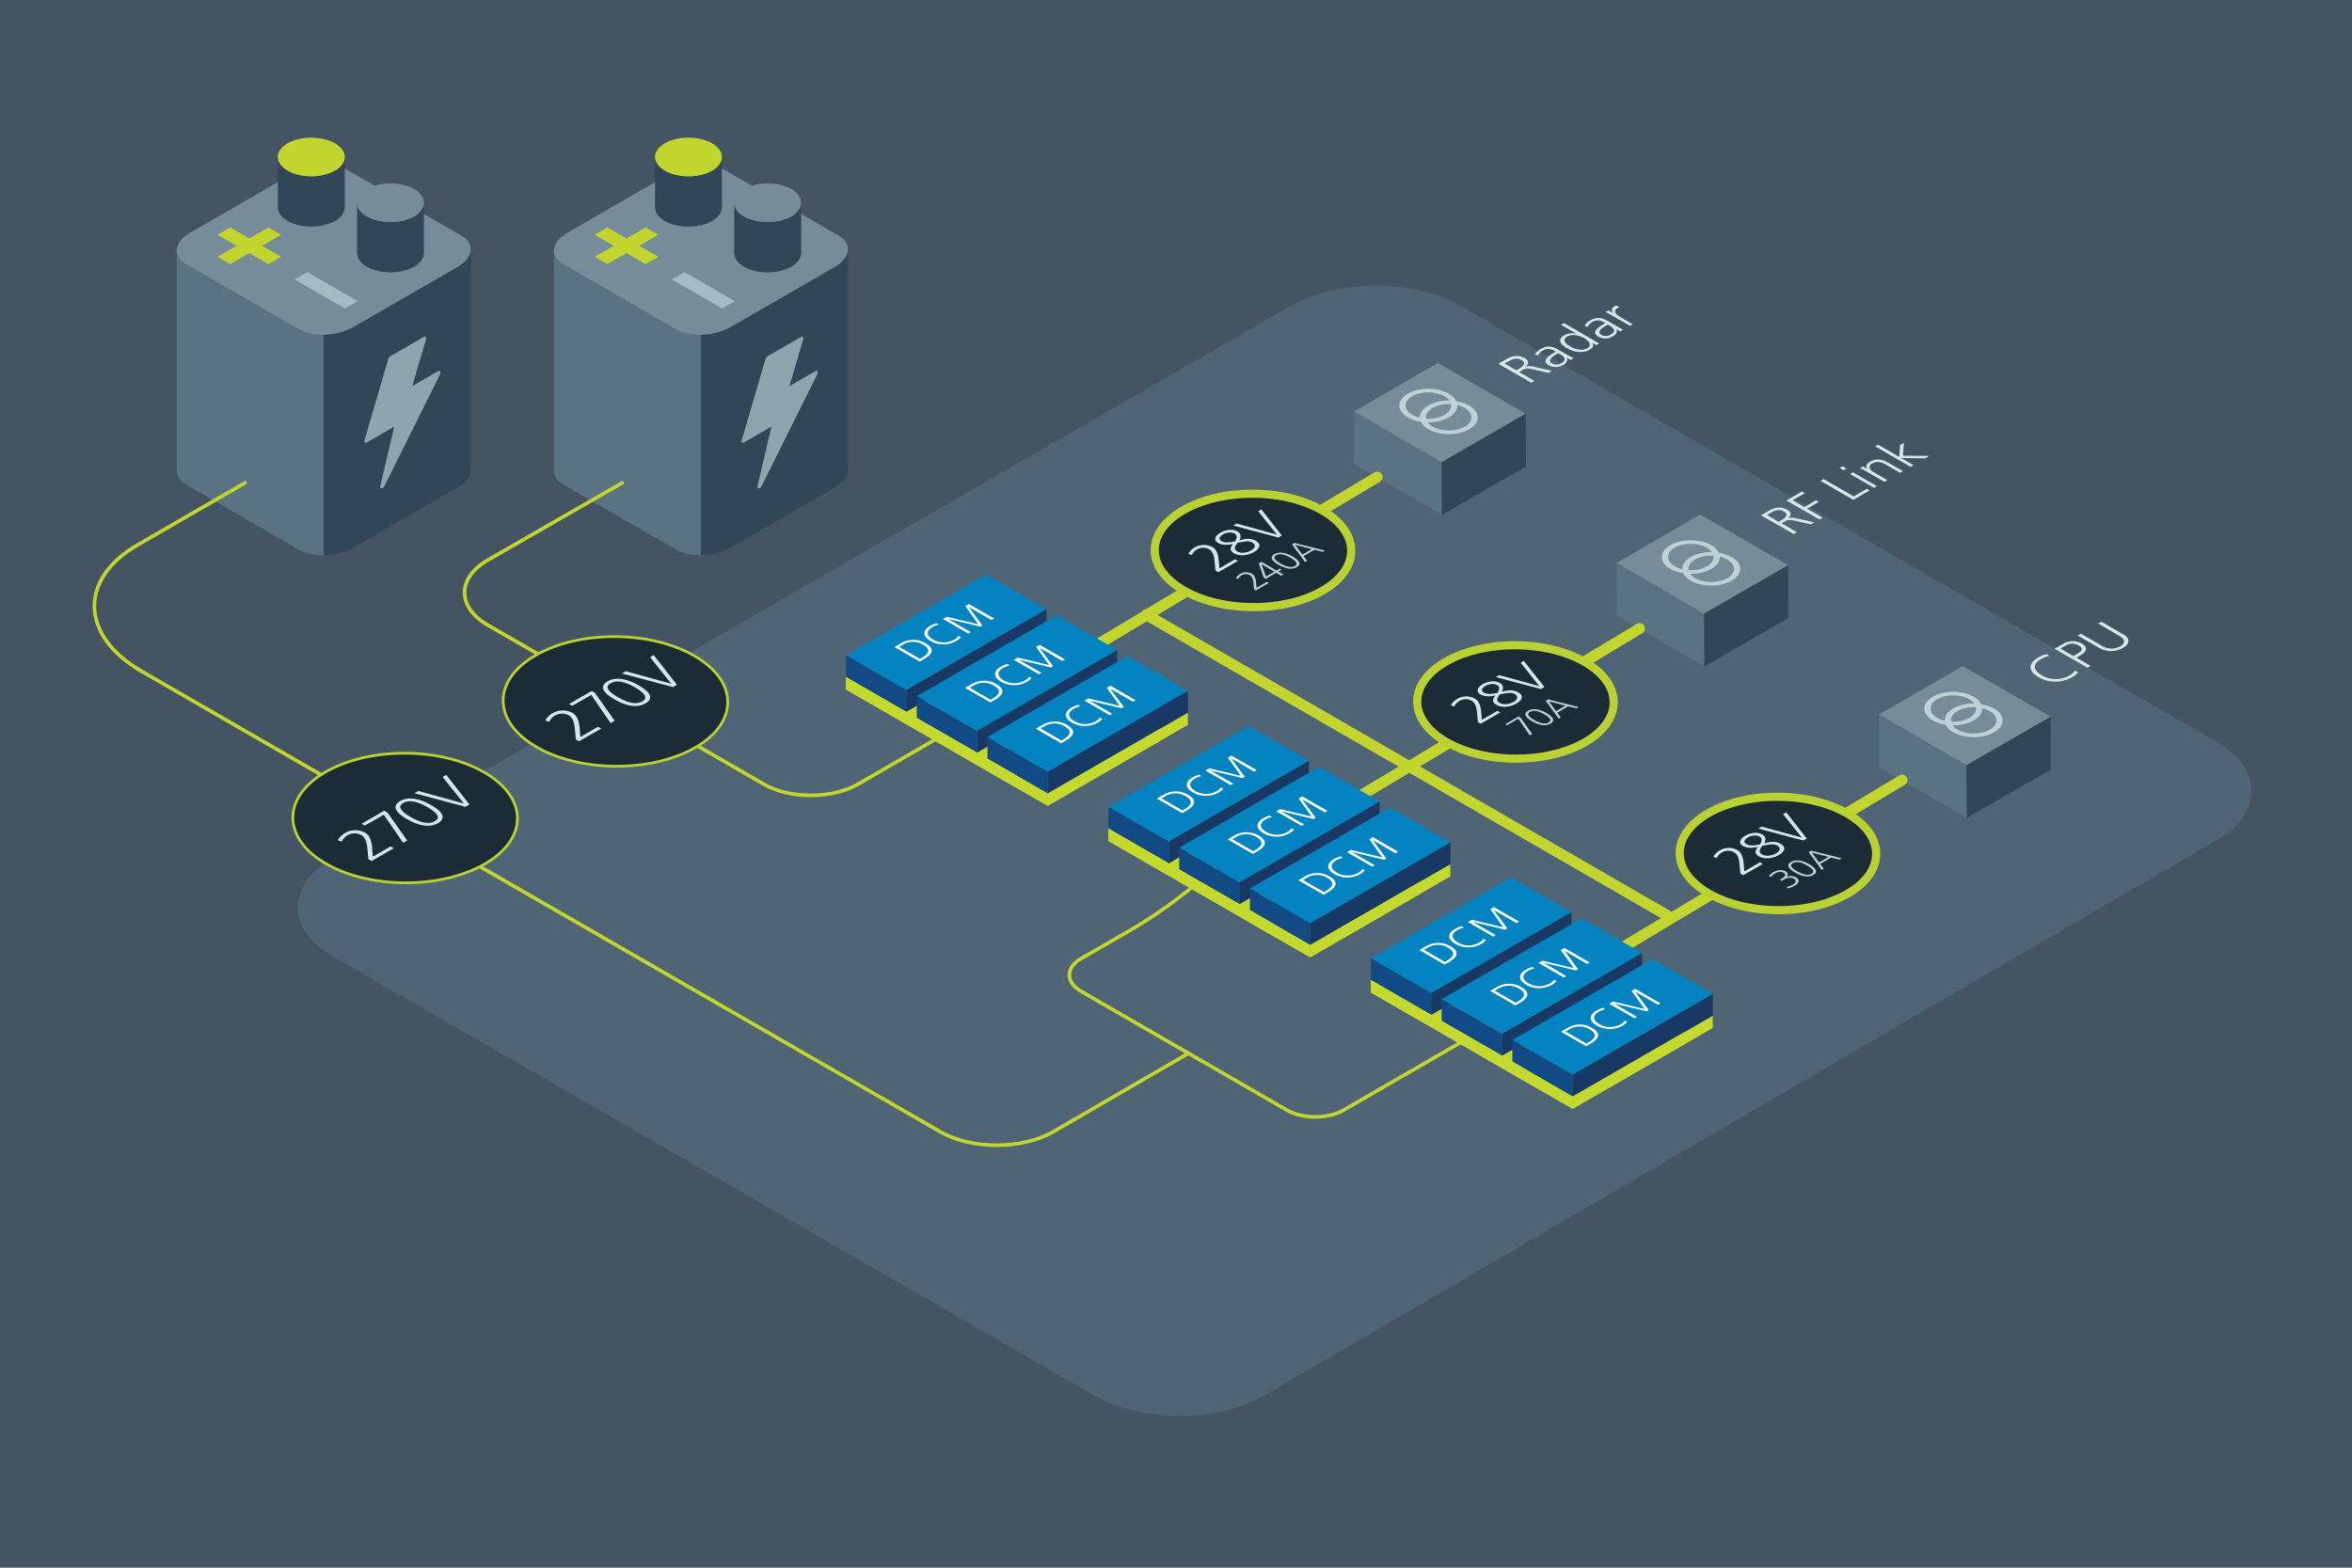 <svg xmlns="http://www.w3.org/2000/svg" viewBox="0 0 1296 864"><defs><style>.cls-1{fill:#445463;}.cls-2{fill:#4f6474;}.cls-10,.cls-12,.cls-3{fill:none;}.cls-4{fill:#597383;}.cls-5{fill:#768d99;}.cls-6{fill:#314757;}.cls-7{fill:#8ea4ae;}.cls-8{fill:#c2d52f;}.cls-9{fill:#a5bbc3;}.cls-10,.cls-12{stroke:#c2d52f;stroke-miterlimit:10;}.cls-10,.cls-12,.cls-14,.cls-20{stroke-linecap:round;}.cls-10{stroke-width:2px;}.cls-11{fill:#bed1d5;}.cls-12{stroke-width:6px;}.cls-13{fill:#d6e7e7;}.cls-14,.cls-20{fill:#1d2b37;stroke:#b9d133;stroke-linejoin:round;}.cls-14{stroke-width:4.5px;}.cls-15{fill:#0483c1;}.cls-16{fill:#173963;}.cls-17{fill:#124a86;}.cls-18{fill:#c4d92f;}.cls-19{fill:#fff;}.cls-20{stroke-width:1.5px;}</style></defs><g id="Gray_background" data-name="Gray background"><rect class="cls-1" width="1296" height="864"/><path class="cls-2" d="M696.73,769.07c-25.66,15-67.7,15.06-93.42.22L183.36,527.05c-25.72-14.84-25.72-39.12,0-54l527.9-304.48c25.73-14.84,67.83-14.84,93.56,0l416.5,240.26c25.72,14.84,25.78,39.23.13,54.19Z"/></g><g id="Layer_1" data-name="Layer 1"><path class="cls-3" d="M164.76,303l-62.22-35.92c-7.66-4.42-6.69-12.22,2.15-17.33L162,216.63c8.85-5.1,22.35-5.66,30-1.24l62.22,35.92c7.66,4.43,6.69,12.22-2.16,17.33l-57.34,33.11C185.92,306.85,172.42,307.41,164.76,303Z"/><path class="cls-4" d="M164.76,181.58l-62.22-35.93c-3.58-2.06-5.28-4.87-5.16-7.79h0V259.19h0c-.15,2.95,1.54,5.79,5.16,7.88L164.76,303c3.61,2.09,8.53,3.07,13.64,3V184.55C173.29,184.64,168.37,183.66,164.76,181.58Z"/><path class="cls-5" d="M164.76,181.58l-62.22-35.93c-7.66-4.42-6.69-12.21,2.15-17.32L162,95.22c8.85-5.11,22.35-5.67,30-1.24l62.22,35.92c7.66,4.42,6.69,12.22-2.16,17.32l-57.34,33.11C185.92,185.44,172.42,186,164.76,181.58Z"/><path class="cls-6" d="M259.42,137.78c-.16,3.3-2.64,6.75-7.31,9.44l-57.34,33.11a34.66,34.66,0,0,1-16.37,4.22V306a34.78,34.78,0,0,0,16.37-4.22l57.34-33.11c4.67-2.7,7.15-6.14,7.31-9.45h0V137.78Z"/><path class="cls-7" d="M241.4,204.56l-14.25,8.23,7.6-25.74c.35-1.19-.29-1.91-1.22-1.37l-18.37,10.61a2.91,2.91,0,0,0-1.22,1.64l-13.06,44.56c-.35,1.19.29,1.9,1.21,1.37l15.16-8.75-7.68,32.66c-.44,1.84,1.36,1.9,2.27.08l30.58-61.44C243.11,205,242.5,203.93,241.4,204.56Z"/><path class="cls-6" d="M215.16,122.36c-10.18,0-18.44-4.77-18.44-10.65v27.73c0,5.88,8.26,10.65,18.44,10.65s18.45-4.77,18.45-10.65V111.71C233.61,117.59,225.35,122.36,215.16,122.36Z"/><path class="cls-5" d="M215.16,122.36c-10.18,0-18.44-4.77-18.44-10.65s8.26-10.65,18.44-10.65,18.45,4.77,18.45,10.65S225.35,122.36,215.16,122.36Z"/><path class="cls-6" d="M171.52,97.16c-10.19,0-18.45-4.77-18.45-10.65v27.73c0,5.88,8.26,10.65,18.45,10.65S190,120.12,190,114.24V86.51C190,92.39,181.7,97.16,171.52,97.16Z"/><path class="cls-8" d="M171.52,97.16c-10.19,0-18.45-4.77-18.45-10.65s8.26-10.65,18.45-10.65S190,80.63,190,86.51,181.7,97.16,171.52,97.16Z"/><path class="cls-8" d="M119.85,141.54l10.53-6.08-10.53-6.09,7-4,10.53,6.08,10.54-6.08,7,4-10.53,6.09,10.53,6.08-7,4-10.54-6.08-10.53,6.08Z"/><path class="cls-9" d="M162.37,154l7-4,27.72,16-7,4Z"/><path class="cls-10" d="M135,266.12,75.8,300.34C43.23,319.16,44.26,350.52,78.09,370l124.46,71.79"/><polygon class="cls-4" points="746.21 255.82 794.51 283.78 794.37 254.74 746.13 226.74 746.21 255.82"/><polygon class="cls-5" points="792.26 200.04 746.13 226.74 794.37 254.74 840.7 228.01 792.26 200.04"/><polygon class="cls-6" points="840.84 257.11 794.51 283.78 794.37 254.74 840.7 228.01 840.84 257.11"/><path class="cls-11" d="M798.31,217c-6.26-3.61-16.38-3.63-22.6,0s-6.18,9.43.08,13.05a20.79,20.79,0,0,0,7.11,2.38,9.86,9.86,0,0,0,4.13,4.11c6.26,3.61,16.38,3.63,22.6,0s6.18-9.43-.07-13a21.15,21.15,0,0,0-7.12-2.39A9.91,9.91,0,0,0,798.31,217Zm-20.1,11.61c-4.91-2.83-4.93-7.43-.06-10.24s12.83-2.8,17.74,0a8.66,8.66,0,0,1,2.75,2.39A23.08,23.08,0,0,0,787,223.45c-3.21,1.85-4.74,4.3-4.62,6.74A15.69,15.69,0,0,1,778.21,228.6Zm21.3-5.81c.37,2.09-.81,4.25-3.57,5.84a18.57,18.57,0,0,1-10.11,2.06c-.37-2.09.82-4.24,3.57-5.84A18.68,18.68,0,0,1,799.51,222.79Zm7.62,2.1c4.91,2.83,4.93,7.42.06,10.24s-12.83,2.79-17.73,0a8.56,8.56,0,0,1-2.76-2.38A23.29,23.29,0,0,0,798.38,230c3.21-1.86,4.74-4.31,4.62-6.74A15,15,0,0,1,807.13,224.89Z"/><line class="cls-12" x1="565.72" y1="378.57" x2="758.82" y2="262.94"/><polygon class="cls-4" points="890.83 339.32 939.13 367.28 939 338.24 890.76 310.24 890.83 339.32"/><polygon class="cls-5" points="936.88 283.55 890.76 310.24 939 338.24 985.33 311.51 936.88 283.55"/><polygon class="cls-6" points="985.47 340.61 939.13 367.28 939 338.24 985.33 311.51 985.47 340.61"/><path class="cls-11" d="M942.93,300.49c-6.26-3.61-16.37-3.63-22.59,0s-6.19,9.43.07,13.05a20.92,20.92,0,0,0,7.12,2.38,9.74,9.74,0,0,0,4.13,4.11c6.26,3.61,16.37,3.63,22.59,0s6.19-9.43-.07-13a21.07,21.07,0,0,0-7.12-2.39A9.85,9.85,0,0,0,942.93,300.49Zm-20.1,11.61c-4.9-2.83-4.93-7.43-.05-10.24s12.83-2.8,17.73,0a8.55,8.55,0,0,1,2.75,2.39A23.07,23.07,0,0,0,931.59,307c-3.21,1.85-4.74,4.3-4.62,6.74A15.63,15.63,0,0,1,922.83,312.1Zm21.31-5.81c.37,2.09-.82,4.25-3.57,5.84a18.6,18.6,0,0,1-10.11,2.06c-.38-2.09.81-4.24,3.57-5.84A18.66,18.66,0,0,1,944.14,306.29Zm7.62,2.1c4.91,2.83,4.93,7.42.06,10.24s-12.83,2.79-17.74,0a8.52,8.52,0,0,1-2.75-2.38A23.25,23.25,0,0,0,943,313.54c3.21-1.86,4.74-4.31,4.63-6.74A15,15,0,0,1,951.76,308.39Z"/><line class="cls-12" x1="710.34" y1="462.07" x2="903.44" y2="346.44"/><polygon class="cls-4" points="1035.46 422.82 1083.76 450.78 1083.63 421.74 1035.38 393.74 1035.46 422.82"/><polygon class="cls-5" points="1081.51 367.05 1035.38 393.74 1083.63 421.74 1129.95 395.01 1081.51 367.05"/><polygon class="cls-6" points="1130.09 424.11 1083.76 450.78 1083.63 421.74 1129.95 395.01 1130.09 424.11"/><path class="cls-11" d="M1087.56,384c-6.26-3.61-16.37-3.63-22.59,0s-6.19,9.43.07,13.05a20.85,20.85,0,0,0,7.12,2.38,9.74,9.74,0,0,0,4.13,4.11c6.26,3.61,16.37,3.63,22.59,0s6.19-9.43-.07-13a21.15,21.15,0,0,0-7.12-2.39A9.85,9.85,0,0,0,1087.56,384Zm-20.1,11.61c-4.91-2.83-4.93-7.43-.06-10.24s12.83-2.8,17.74,0a8.55,8.55,0,0,1,2.75,2.39,23,23,0,0,0-11.67,2.67c-3.21,1.85-4.74,4.3-4.63,6.74A15.69,15.69,0,0,1,1067.46,395.6Zm21.3-5.81c.38,2.09-.81,4.25-3.57,5.84a18.57,18.57,0,0,1-10.11,2.06c-.37-2.09.82-4.24,3.57-5.84A18.69,18.69,0,0,1,1088.76,389.79Zm7.63,2.1c4.9,2.83,4.93,7.42,0,10.24s-12.83,2.79-17.73,0a8.41,8.41,0,0,1-2.75-2.38,23.28,23.28,0,0,0,11.67-2.67c3.21-1.86,4.74-4.31,4.62-6.74A15,15,0,0,1,1096.39,391.89Z"/><line class="cls-12" x1="854.97" y1="545.57" x2="1048.07" y2="429.94"/><path class="cls-13" d="M853.17,205.52,845,203.6c-3.4-.8-4.46-.63-6.09.31L837,205l8.54,4.94-1.78,1-18.13-10.47,4.65-2.69c3.25-1.87,6.72-2.23,10-.35,2.31,1.33,2.21,3.22.2,4.74l.06,0c1.55-.69,2.56-.52,4.58-.07l10,2.26ZM837.41,203c1.85-1.08,3.73-3,1.08-4.5-2.38-1.38-4.46-1-7.22.57L829,200.33l6.47,3.73Z"/><path class="cls-13" d="M865.48,198.4l-2.13-1.22-.05,0c.81,1.28,0,2.83-1.74,3.83a8,8,0,0,1-8.08.34c-3.35-1.93-2.09-4.16,3-7.08l.8-.46-.7-.41c-2.84-1.63-4.78-1.14-6.38-.22a6,6,0,0,0-2.78,2.87l-1.58-.92a9.56,9.56,0,0,1,3-2.76c3.44-2,6.31-1.69,9.53.17l6.73,3.89c.44.25,1.51.81,2.05,1Zm-6.83-3.76-.75.43c-4.91,2.83-4.35,4.29-2.69,5.25a5,5,0,0,0,5.13-.2c2-1.18,3-2.8-.7-4.91Z"/><path class="cls-13" d="M879.63,190.24l-2.1-1.22,0,0c.81,1.51.19,2.68-1.69,3.77-3.49,2-8.26,1.49-12.36-.88-4.5-2.59-5-5.11-1.54-7.12a9.77,9.77,0,0,1,6.67-.91l.06,0L860.15,179l1.62-.94,19.49,11.25ZM873,186.41c-2.47-1.42-6.57-2.6-9.46-.93-2.45,1.42-1.87,3.39,1.66,5.43,3.09,1.79,6.64,2.56,9.43,1S875.61,187.91,873,186.41Z"/><path class="cls-13" d="M892.75,182.66l-2.13-1.23,0,0c.81,1.28,0,2.83-1.74,3.83a8,8,0,0,1-8.08.34c-3.36-1.93-2.1-4.16,3-7.08l.8-.46-.7-.41c-2.83-1.63-4.77-1.14-6.37-.22a6,6,0,0,0-2.78,2.87l-1.59-.92a9.6,9.6,0,0,1,3-2.76c3.43-2,6.31-1.69,9.53.17l6.73,3.88c.44.26,1.5.81,2.05,1Zm-6.83-3.76-.75.43c-4.91,2.83-4.36,4.28-2.69,5.24a5,5,0,0,0,5.12-.2c2-1.17,3-2.79-.69-4.9Z"/><path class="cls-13" d="M898.09,179.58,886.69,173c-.34-.19-1.17-.64-2-1l1.63-.94,2.54,1.47.05,0c-1.09-1.5-.89-2.78.53-3.6a7.5,7.5,0,0,1,1.29-.57l1.72,1a6.78,6.78,0,0,0-1.32.58c-2.51,1.45-.66,3.44,2,5l6.52,3.77Z"/><path class="cls-13" d="M997.79,289l-8.22-1.92c-3.4-.8-4.46-.63-6.08.31l-1.84,1,8.55,4.94-1.78,1L970.28,284l4.65-2.69c3.26-1.87,6.73-2.23,10-.35,2.32,1.33,2.22,3.22.21,4.74l0,0c1.55-.69,2.56-.52,4.58-.07l10,2.26ZM982,286.45c1.86-1.08,3.74-3,1.09-4.5-2.39-1.38-4.46-1-7.22.57l-2.28,1.31,6.47,3.73Z"/><path class="cls-13" d="M1002.49,286.3l-18.13-10.47,8.57-4.95,1.56.9-6.79,3.92,6.47,3.74,6.48-3.74,1.56.9-6.48,3.74,8.54,4.93Z"/><path class="cls-13" d="M1021.21,275.5,1003.08,265l1.78-1,16.57,9.57,7.23-4.18,1.56.9Z"/><path class="cls-13" d="M1015.87,259.2l-2.19-1.26,1.63-.94,2.18,1.26Zm16.78,9.69-13.25-7.65,1.63-.94,13.25,7.65Z"/><path class="cls-13" d="M1047,260.59l-8.08-4.67c-2.65-1.53-5.09-1.77-7.2-.55-3,1.72-1.25,3.78.91,5l7.35,4.24-1.63.94-11-6.34c-.86-.5-1.74-.95-2.36-1.25l1.57-.91,2.37,1.37,0,0c-1.07-1.57-.43-2.84,1.58-4,3.23-1.86,6.65-1.35,9.59.35l8.47,4.89Z"/><path class="cls-13" d="M1060.87,252.6l-13.31-.17,6.8,3.93-1.62.93L1033.25,246l1.63-.93,11.66,6.73.46-6.53,2.09-1.21-.56,7.1,14.59.1Z"/><path class="cls-13" d="M1145,370.49c-.31.74-1.78,1.92-3.35,2.83a18.65,18.65,0,0,1-18.5-.18c-5.53-3.2-5.79-7.46-.26-10.65a18.83,18.83,0,0,1,4.8-2l1.56,1a15.55,15.55,0,0,0-4.8,1.87c-4.6,2.66-4.06,6.1.48,8.72a15.16,15.16,0,0,0,15.16.31,8.2,8.2,0,0,0,3.24-2.77Z"/><path class="cls-13" d="M1150.22,368l-18.14-10.47,4.47-2.57a10.46,10.46,0,0,1,10.69-.24c3.25,1.88,2.77,4.34-.58,6.28l-2.51,1.45L1152,367Zm-6-7.42c3.9-2.25,3.22-3.66,1.19-4.83a6.94,6.94,0,0,0-7.12,0l-2.92,1.69,7.17,4.14Z"/><path class="cls-13" d="M1156.15,343.65l1.78-1,11.87,6.86c4.86,2.8,3.14,5.77,0,7.56a13.21,13.21,0,0,1-13.13,0l-11.85-6.84,1.78-1,11.88,6.85a9.85,9.85,0,0,0,9.76.15c2.84-1.64,2.93-3.79-.34-5.68Z"/><ellipse class="cls-14" cx="690.39" cy="303.34" rx="31.25" ry="54.14" transform="translate(383.35 992.09) rotate(-89.69)"/><path class="cls-13" d="M671.3,315.36l-1.56-.9-.5-5.32c-.33-3.53-1.3-5.49-3-6.45a6.87,6.87,0,0,0-6.5,0,6.78,6.78,0,0,0-3,3.23l-1.94-.77a9.61,9.61,0,0,1,3.32-3.33,9.9,9.9,0,0,1,10-.27c1.64,1,3,2.82,3.4,7.16l.39,4.52,8.63-5,1.55.9Z"/><path class="cls-13" d="M692,298.06c3.4,2,2,4.45-1.16,6.25-2.86,1.66-7.5,2.59-10.82.67-2.29-1.32-2.55-2.82-.62-5.16-3.47.71-6.22.56-8.24-.61-3.07-1.77-1-4.33,1.18-5.58,2.74-1.58,6.62-2.41,9.63-.67,1.75,1,2.09,2.61,1,4.82C687.16,296.57,689.65,296.73,692,298.06Zm-11.65-4c-1.87-1.08-4.69-.56-6.47.47s-2.79,2.56-.78,3.72c1.68,1,4.14.81,7.48.12C681.82,296.23,681.74,294.9,680.31,294.08Zm1.55,5.07-.69,1c-1.13,1.56-1.2,2.8.57,3.82,2.1,1.21,5.49.63,7.5-.53,2.33-1.34,3.12-3.06.78-4.41-2-1.18-5-.49-7.2,0Z"/><path class="cls-13" d="M704.41,296.24l-24.84-6.59,1.88-1.09,22.15,6.08-10.32-12.91,1.75-1,11.29,14.42Z"/><path class="cls-11" d="M692,325.43l-1-.6-.33-3.55c-.22-2.35-.87-3.66-2-4.3a4.54,4.54,0,0,0-6.33,2.13L681,318.6a6.43,6.43,0,0,1,2.21-2.22,6.6,6.6,0,0,1,6.65-.18c1.09.63,2,1.88,2.27,4.77l.26,3,5.75-3.32,1,.6Z"/><path class="cls-11" d="M706,317.31l-2.79-1.61L697.5,319l-1.18-.68-2.71-7.81,1.51-.88,8.26,4.78,1.78-1,1,.6-1.78,1,2.79,1.61ZM695.13,311l0,0,2.46,6.75,4.65-2.69Z"/><path class="cls-11" d="M704.42,311.26c-3.95-2.28-4.81-4.35-2.23-5.84s6.16-1,10.11,1.29,4.84,4.32,2.23,5.83S708.49,313.61,704.42,311.26Zm6.69-3.87c-3.48-2-6-2.43-7.9-1.36s-1.14,2.5,2.39,4.54,6.15,2.38,7.89,1.37S714.74,309.48,711.11,307.39Z"/><path class="cls-11" d="M728.87,304.12,724.33,303l-6.06,3.5,2,2.61-1.15.67L711.9,300l1.34-.78,16.87,4.23Zm-15.24-3.84,4,5.36,5.22-3Z"/><ellipse class="cls-14" cx="835.01" cy="386.84" rx="31.25" ry="54.14" transform="translate(443.7 1219.77) rotate(-89.69)"/><path class="cls-13" d="M815.92,398.86l-1.56-.9-.49-5.32c-.33-3.53-1.3-5.49-3-6.45a6.87,6.87,0,0,0-6.5,0,6.68,6.68,0,0,0-3,3.23l-1.95-.77a9.72,9.72,0,0,1,3.33-3.33,9.9,9.9,0,0,1,10-.27c1.63,1,3,2.82,3.4,7.16l.39,4.52,8.62-5,1.56.9Z"/><path class="cls-13" d="M836.59,381.56c3.4,2,2,4.45-1.16,6.25-2.87,1.66-7.5,2.59-10.83.67-2.28-1.32-2.55-2.82-.62-5.16-3.46.71-6.21.56-8.24-.61-3.06-1.77-1-4.33,1.19-5.58,2.74-1.58,6.62-2.41,9.63-.67,1.74,1,2.09,2.61,1,4.82C831.79,380.07,834.27,380.23,836.59,381.56Zm-11.65-4c-1.87-1.08-4.69-.56-6.48.47s-2.78,2.56-.78,3.72c1.69,1,4.15.81,7.49.12C826.45,379.73,826.36,378.4,824.94,377.58Zm1.55,5.07-.69,1c-1.13,1.56-1.21,2.8.56,3.82,2.11,1.21,5.5.63,7.51-.53,2.32-1.34,3.12-3.06.78-4.41-2-1.18-5-.49-7.2,0Z"/><path class="cls-13" d="M849,379.74l-24.85-6.59,1.89-1.09,22.15,6.08L837.9,365.23l1.76-1L851,378.64Z"/><path class="cls-11" d="M842.91,405.28l-6.26-9.15-6.17,3.56-1-.6,7.34-4.23,1,.6,6.4,9.06Z"/><path class="cls-11" d="M844.24,397.53c-4-2.28-4.81-4.34-2.23-5.83s6.16-1,10.11,1.28,4.85,4.33,2.23,5.84S848.31,399.88,844.24,397.53Zm6.69-3.86c-3.48-2-6-2.44-7.89-1.36s-1.15,2.5,2.39,4.54,6.14,2.37,7.88,1.37S854.56,395.76,850.93,393.67Z"/><path class="cls-11" d="M868.69,390.4l-4.53-1.13-6.07,3.5,1.95,2.62-1.15.67-7.17-9.83,1.34-.77,16.87,4.22Zm-15.24-3.85,4,5.36,5.22-3Z"/><ellipse class="cls-14" cx="979.64" cy="470.34" rx="31.25" ry="54.14" transform="translate(504.05 1447.45) rotate(-89.69)"/><path class="cls-13" d="M960.55,482.36l-1.56-.9-.5-5.32c-.32-3.53-1.29-5.49-3-6.45a6.87,6.87,0,0,0-6.5,0,6.78,6.78,0,0,0-3,3.23l-1.94-.77a9.7,9.7,0,0,1,3.32-3.33,9.9,9.9,0,0,1,10-.27c1.64,1,3,2.82,3.41,7.16l.39,4.52,8.62-5,1.56.9Z"/><path class="cls-13" d="M981.21,465.06c3.41,2,2,4.45-1.16,6.25-2.86,1.66-7.49,2.59-10.82.67-2.28-1.32-2.55-2.82-.62-5.16-3.47.71-6.21.56-8.24-.61-3.07-1.77-1-4.33,1.19-5.58,2.73-1.58,6.62-2.41,9.63-.67,1.74,1,2.09,2.61,1,4.82C976.41,463.57,978.9,463.73,981.21,465.06Zm-11.65-4c-1.87-1.08-4.69-.56-6.47.47s-2.78,2.56-.78,3.72c1.69,1,4.15.81,7.48.12C971.08,463.23,971,461.9,969.56,461.08Zm1.56,5.07-.7,1c-1.13,1.56-1.2,2.8.57,3.82,2.1,1.21,5.49.63,7.51-.53,2.32-1.34,3.11-3.06.78-4.41-2.06-1.18-5-.49-7.21,0Z"/><path class="cls-13" d="M993.67,463.24l-24.85-6.59,1.88-1.09,22.16,6.08-10.33-12.91,1.75-1,11.3,14.42Z"/><path class="cls-11" d="M984.41,488.85a11.85,11.85,0,0,0,3.46-1.32c1.6-.93,2.3-2.25.56-3.26-1.53-.88-3.36-.71-5.51.54l-1.17.67-1-.6.46-.27c2.91-1.68,3-2.81,1.5-3.66s-3.38-.31-4.71.46a5.66,5.66,0,0,0-2.05,1.92l-1.22-.59a8.17,8.17,0,0,1,2.35-2c2.1-1.22,4.76-1.67,6.82-.48,1.44.83,1.53,2,.4,3.11l0,0a5.79,5.79,0,0,1,5.43.25c2.16,1.25,1.59,3.11-.86,4.52a13.86,13.86,0,0,1-3.45,1.43Z"/><path class="cls-11" d="M989.11,480.89c-4-2.28-4.81-4.34-2.22-5.84s6.16-1,10.11,1.29,4.84,4.32,2.22,5.84S993.18,483.24,989.11,480.89Zm6.7-3.87c-3.48-2-6-2.43-7.9-1.36s-1.15,2.5,2.39,4.54,6.14,2.38,7.88,1.37S999.43,479.11,995.81,477Z"/><path class="cls-11" d="M1013.56,473.76l-4.53-1.13-6.06,3.5,1.95,2.62-1.16.66-7.16-9.82,1.34-.78L1014.8,473Zm-15.24-3.85,4.06,5.36,5.21-3Z"/><line class="cls-12" x1="919.12" y1="504.78" x2="631.6" y2="338.78"/><path class="cls-10" d="M714.27,441.5l-59.85,49.43A261,261,0,0,1,625,511.39l-29.32,16.94c-8.57,4.95-8.57,13,0,18l113.45,65.5c8.57,4.95,22.6,4.95,31.18,0l29.31-16.94c8.58-4.95,22.6-13.07,31.16-18L874.49,534"/><path class="cls-10" d="M338.43,384.61l82.4,47.56c14.29,8.25,37.67,8.24,51.95,0L579,370.74"/><polygon class="cls-15" points="466.16 361.18 499.36 380.36 576.62 335.79 543.35 316.58 466.16 361.18"/><polygon class="cls-16" points="576.62 352.11 576.62 335.79 499.36 380.36 499.36 396.7 576.62 352.11"/><polygon class="cls-17" points="466.16 377.57 466.16 361.18 499.36 380.36 499.36 396.7 466.16 377.57"/><polygon class="cls-18" points="576.62 354.51 576.62 347.79 499.36 392.36 499.36 399.1 576.62 354.51"/><polygon class="cls-18" points="466.16 379.97 466.16 373.18 499.36 392.36 499.36 399.1 466.16 379.97"/><path class="cls-19" d="M506.76,364.61l-13.9-8,3.48-2a13.27,13.27,0,0,1,13.84,0c4.4,2.54,4.36,5.53-1,8.63Zm1.31-2.14c4.24-2.45,4.66-4.83.66-7.14a10.77,10.77,0,0,0-11.29,0l-2,1.16,11.52,6.65Z"/><path class="cls-19" d="M529.42,351.11a7,7,0,0,1-2.59,2.18,14.32,14.32,0,0,1-14.22-.11c-4.24-2.45-4.42-5.73-.16-8.19a14.85,14.85,0,0,1,3.71-1.54l1.19.78a12.39,12.39,0,0,0-3.7,1.45c-3.54,2.05-3.15,4.69.34,6.71a11.66,11.66,0,0,0,11.65.21,6.53,6.53,0,0,0,2.51-2.13Z"/><path class="cls-19" d="M546.35,341.75l-12.52-7.23,0,0,7.46,10.15-1.17.68-17.75-4.22,0,0,12.53,7.24-1.37.79-13.9-8,2.13-1.23,17.3,4.13-7.13-10,2-1.14,13.91,8Z"/><polygon class="cls-15" points="505.13 383.68 538.33 402.86 615.59 358.29 582.32 339.08 505.13 383.68"/><polygon class="cls-16" points="615.59 374.61 615.59 358.29 538.33 402.86 538.33 419.2 615.59 374.61"/><polygon class="cls-17" points="505.13 400.07 505.13 383.68 538.33 402.86 538.33 419.2 505.13 400.07"/><polygon class="cls-18" points="615.59 377.01 615.59 370.29 538.33 414.86 538.33 421.6 615.59 377.01"/><polygon class="cls-18" points="505.13 402.47 505.13 395.68 538.33 414.86 538.33 421.6 505.13 402.47"/><path class="cls-19" d="M545.73,387.11l-13.9-8,3.48-2a13.27,13.27,0,0,1,13.84,0c4.4,2.54,4.36,5.53-1,8.63ZM547,385c4.24-2.45,4.66-4.83.66-7.14a10.77,10.77,0,0,0-11.29,0l-2,1.16,11.51,6.65Z"/><path class="cls-19" d="M568.39,373.61a7,7,0,0,1-2.59,2.18,14.32,14.32,0,0,1-14.22-.11c-4.24-2.45-4.42-5.73-.15-8.19a14.64,14.64,0,0,1,3.7-1.54l1.19.78a12.39,12.39,0,0,0-3.7,1.45c-3.54,2.05-3.15,4.69.34,6.71a11.66,11.66,0,0,0,11.65.21,6.53,6.53,0,0,0,2.51-2.13Z"/><path class="cls-19" d="M585.32,364.25,572.8,357l0,0,7.46,10.15-1.17.68-17.74-4.22,0,0,12.52,7.24-1.37.79-13.9-8,2.13-1.23,17.3,4.13-7.13-10,2-1.14,13.9,8Z"/><polygon class="cls-15" points="544.1 406.18 577.3 425.36 654.56 380.79 621.29 361.58 544.1 406.18"/><polygon class="cls-16" points="654.56 397.11 654.56 380.79 577.3 425.36 577.3 441.7 654.56 397.11"/><polygon class="cls-17" points="544.1 422.57 544.1 406.18 577.3 425.36 577.3 441.7 544.1 422.57"/><polygon class="cls-18" points="654.56 399.51 654.56 392.79 577.3 437.36 577.3 444.1 654.56 399.51"/><polygon class="cls-18" points="544.1 424.97 544.1 418.18 577.3 437.36 577.3 444.1 544.1 424.97"/><path class="cls-19" d="M584.7,409.61l-13.9-8,3.48-2a13.29,13.29,0,0,1,13.85,0c4.4,2.54,4.36,5.53-1,8.63Zm1.32-2.14c4.24-2.45,4.65-4.83.65-7.14a10.77,10.77,0,0,0-11.29,0l-2,1.16,11.51,6.65Z"/><path class="cls-19" d="M607.37,396.11a7.14,7.14,0,0,1-2.59,2.18,14.32,14.32,0,0,1-14.22-.11c-4.24-2.45-4.42-5.73-.16-8.19a14.79,14.79,0,0,1,3.7-1.54l1.2.78a12.44,12.44,0,0,0-3.71,1.45c-3.54,2.05-3.14,4.69.34,6.71a11.66,11.66,0,0,0,11.65.21,6.45,6.45,0,0,0,2.51-2.13Z"/><path class="cls-19" d="M624.3,386.75l-12.53-7.23,0,0,7.47,10.15-1.18.68-17.74-4.22,0,0,12.52,7.24-1.37.79-13.9-8,2.13-1.23,17.31,4.13-7.13-10,2-1.14,13.9,8Z"/><polygon class="cls-18" points="466.16 379.97 466.16 373.18 507.15 396.86 507.15 403.6 466.16 379.97"/><polygon class="cls-18" points="512.92 406.97 512.92 400.18 553.92 423.86 553.92 430.6 512.92 406.97"/><polygon class="cls-18" points="559.68 433.97 559.68 427.18 530.53 410.36 530.53 417.1 559.68 433.97"/><polygon class="cls-18" points="638.96 408.51 638.96 401.79 577.3 437.36 577.3 444.1 638.96 408.51"/><polygon class="cls-18" points="466.16 379.97 466.16 373.18 577.3 437.36 577.3 444.1 466.16 379.97"/><polygon class="cls-15" points="610.78 444.68 643.99 463.86 721.24 419.29 687.97 400.08 610.78 444.68"/><polygon class="cls-16" points="721.24 435.61 721.24 419.29 643.99 463.86 643.99 480.2 721.24 435.61"/><polygon class="cls-17" points="610.78 461.07 610.78 444.68 643.99 463.86 643.99 480.2 610.78 461.07"/><polygon class="cls-18" points="721.24 438.01 721.24 431.29 643.99 475.86 643.99 482.6 721.24 438.01"/><polygon class="cls-18" points="610.78 463.47 610.78 456.68 643.99 475.86 643.99 482.6 610.78 463.47"/><path class="cls-19" d="M651.38,448.11l-13.9-8,3.49-2a13.27,13.27,0,0,1,13.84,0c4.4,2.54,4.36,5.53-1,8.63ZM652.7,446c4.24-2.45,4.66-4.83.65-7.14a10.77,10.77,0,0,0-11.29,0l-2,1.16,11.51,6.65Z"/><path class="cls-19" d="M674.05,434.61a7.14,7.14,0,0,1-2.59,2.18,14.32,14.32,0,0,1-14.22-.11c-4.24-2.45-4.42-5.73-.16-8.19a15,15,0,0,1,3.7-1.54l1.2.78a12.29,12.29,0,0,0-3.7,1.45c-3.55,2.05-3.15,4.69.33,6.71a11.66,11.66,0,0,0,11.65.21,6.45,6.45,0,0,0,2.51-2.13Z"/><path class="cls-19" d="M691,425.25,678.45,418l0,0,7.47,10.15-1.18.68L667,424.65l0,0,12.53,7.24-1.38.79-13.9-8,2.13-1.23,17.31,4.13-7.13-10,2-1.14,13.9,8Z"/><polygon class="cls-15" points="649.75 467.18 682.96 486.36 760.21 441.79 726.94 422.58 649.75 467.18"/><polygon class="cls-16" points="760.21 458.11 760.21 441.79 682.96 486.36 682.96 502.7 760.21 458.11"/><polygon class="cls-17" points="649.75 483.57 649.75 467.18 682.96 486.36 682.96 502.7 649.75 483.57"/><polygon class="cls-18" points="760.21 460.51 760.21 453.79 682.96 498.36 682.96 505.1 760.21 460.51"/><polygon class="cls-18" points="649.75 485.97 649.75 479.18 682.96 498.36 682.96 505.1 649.75 485.97"/><path class="cls-19" d="M690.35,470.61l-13.9-8,3.49-2a13.27,13.27,0,0,1,13.84,0c4.4,2.54,4.36,5.53-1,8.63Zm1.32-2.14c4.24-2.45,4.66-4.83.65-7.14a10.77,10.77,0,0,0-11.29,0l-2,1.16,11.51,6.65Z"/><path class="cls-19" d="M713,457.11a7,7,0,0,1-2.59,2.18,14.32,14.32,0,0,1-14.22-.11c-4.24-2.45-4.42-5.73-.16-8.19a14.85,14.85,0,0,1,3.71-1.54l1.19.78a12.39,12.39,0,0,0-3.7,1.45c-3.55,2.05-3.15,4.69.33,6.71a11.68,11.68,0,0,0,11.66.21,6.48,6.48,0,0,0,2.5-2.13Z"/><path class="cls-19" d="M730,447.75l-12.53-7.23,0,0,7.47,10.15-1.18.68-17.74-4.22,0,0,12.53,7.24-1.38.79-13.9-8,2.13-1.23,17.31,4.13-7.13-10,2-1.14,13.9,8Z"/><polygon class="cls-15" points="688.73 489.68 721.93 508.86 799.19 464.29 765.92 445.08 688.73 489.68"/><polygon class="cls-16" points="799.19 480.61 799.19 464.29 721.93 508.86 721.93 525.2 799.19 480.61"/><polygon class="cls-17" points="688.73 506.07 688.73 489.68 721.93 508.86 721.93 525.2 688.73 506.07"/><polygon class="cls-18" points="799.19 483.01 799.19 476.29 721.93 520.86 721.93 527.6 799.19 483.01"/><polygon class="cls-18" points="688.73 508.47 688.73 501.68 721.93 520.86 721.93 527.6 688.73 508.47"/><path class="cls-19" d="M729.33,493.11l-13.9-8,3.48-2a13.27,13.27,0,0,1,13.84,0c4.4,2.54,4.36,5.53-1,8.63Zm1.31-2.14c4.24-2.45,4.66-4.83.66-7.14a10.77,10.77,0,0,0-11.29,0L718,485l11.52,6.65Z"/><path class="cls-19" d="M752,479.61a7,7,0,0,1-2.59,2.18,14.32,14.32,0,0,1-14.22-.11c-4.24-2.45-4.42-5.73-.15-8.19a14.64,14.64,0,0,1,3.7-1.54l1.19.78a12.39,12.39,0,0,0-3.7,1.45c-3.54,2.05-3.15,4.69.34,6.71a11.66,11.66,0,0,0,11.65.21,6.53,6.53,0,0,0,2.51-2.13Z"/><path class="cls-19" d="M768.92,470.25,756.4,463l0,0,7.46,10.15-1.17.68-17.74-4.22,0,0,12.53,7.24-1.37.79-13.9-8,2.13-1.23,17.3,4.13-7.13-10,2-1.14,13.9,8Z"/><polygon class="cls-18" points="610.78 463.47 610.78 456.68 651.78 480.36 651.78 487.1 610.78 463.47"/><polygon class="cls-18" points="657.55 490.47 657.55 483.68 698.54 507.36 698.54 514.1 657.55 490.47"/><polygon class="cls-18" points="704.31 517.47 704.31 510.68 675.16 493.86 675.16 500.6 704.31 517.47"/><polygon class="cls-18" points="783.59 492.01 783.59 485.29 721.92 520.86 721.92 527.6 783.59 492.01"/><polygon class="cls-18" points="610.78 463.47 610.78 456.68 721.92 520.86 721.92 527.6 610.78 463.47"/><polygon class="cls-15" points="755.41 528.18 788.61 547.36 865.87 502.79 832.6 483.58 755.41 528.18"/><polygon class="cls-16" points="865.87 519.11 865.87 502.79 788.61 547.36 788.61 563.7 865.87 519.11"/><polygon class="cls-17" points="755.41 544.57 755.41 528.18 788.61 547.36 788.61 563.7 755.41 544.57"/><polygon class="cls-18" points="865.87 521.51 865.87 514.78 788.61 559.36 788.61 566.1 865.87 521.51"/><polygon class="cls-18" points="755.41 546.97 755.41 540.18 788.61 559.36 788.61 566.1 755.41 546.97"/><path class="cls-19" d="M796,531.61l-13.9-8,3.48-2a13.27,13.27,0,0,1,13.84,0c4.4,2.54,4.36,5.53-1,8.63Zm1.31-2.14c4.24-2.45,4.66-4.83.66-7.14a10.77,10.77,0,0,0-11.29,0l-2,1.16,11.51,6.65Z"/><path class="cls-19" d="M818.67,518.11a7,7,0,0,1-2.58,2.18,14.32,14.32,0,0,1-14.22-.11c-4.25-2.45-4.42-5.73-.16-8.19a14.79,14.79,0,0,1,3.7-1.54l1.2.78a12.44,12.44,0,0,0-3.71,1.45c-3.54,2.05-3.14,4.69.34,6.71a11.66,11.66,0,0,0,11.65.21,6.53,6.53,0,0,0,2.51-2.13Z"/><path class="cls-19" d="M835.6,508.75l-12.52-7.23,0,0,7.47,10.15-1.18.68-17.74-4.22,0,0,12.52,7.24-1.37.79-13.9-8,2.13-1.23,17.3,4.13-7.12-10,2-1.14,13.9,8Z"/><polygon class="cls-15" points="794.38 550.68 827.58 569.86 904.84 525.28 871.57 506.08 794.38 550.68"/><polygon class="cls-16" points="904.84 541.61 904.84 525.28 827.58 569.86 827.58 586.2 904.84 541.61"/><polygon class="cls-17" points="794.38 567.07 794.38 550.68 827.58 569.86 827.58 586.2 794.38 567.07"/><polygon class="cls-18" points="904.84 544.01 904.84 537.28 827.58 581.86 827.58 588.6 904.84 544.01"/><polygon class="cls-18" points="794.38 569.47 794.38 562.68 827.58 581.86 827.58 588.6 794.38 569.47"/><path class="cls-19" d="M835,554.11l-13.9-8,3.48-2a13.27,13.27,0,0,1,13.84,0c4.4,2.54,4.37,5.53-1,8.63Zm1.31-2.14c4.25-2.45,4.66-4.83.66-7.14a10.77,10.77,0,0,0-11.29,0l-2,1.16,11.51,6.65Z"/><path class="cls-19" d="M857.64,540.61a7,7,0,0,1-2.58,2.18,14.32,14.32,0,0,1-14.22-.11c-4.25-2.45-4.42-5.73-.16-8.19a14.79,14.79,0,0,1,3.7-1.54l1.2.78a12.44,12.44,0,0,0-3.71,1.45c-3.54,2.05-3.14,4.69.34,6.71a11.66,11.66,0,0,0,11.65.21,6.45,6.45,0,0,0,2.51-2.13Z"/><path class="cls-19" d="M874.57,531.25,862.05,524l0,0,7.47,10.15-1.18.68-17.74-4.22,0,0L863,537.91l-1.37.79-13.9-8,2.13-1.23,17.31,4.13-7.13-10,2-1.14,13.9,8Z"/><polygon class="cls-15" points="833.35 573.18 866.56 592.36 943.81 547.78 910.54 528.58 833.35 573.18"/><polygon class="cls-16" points="943.81 564.11 943.81 547.78 866.56 592.36 866.56 608.7 943.81 564.11"/><polygon class="cls-17" points="833.35 589.57 833.35 573.18 866.56 592.36 866.56 608.7 833.35 589.57"/><polygon class="cls-18" points="943.81 566.51 943.81 559.78 866.56 604.36 866.56 611.1 943.81 566.51"/><polygon class="cls-18" points="833.35 591.97 833.35 585.18 866.56 604.36 866.56 611.1 833.35 591.97"/><path class="cls-19" d="M874,576.61l-13.9-8,3.49-2a13.27,13.27,0,0,1,13.84,0c4.4,2.54,4.36,5.53-1,8.63Zm1.32-2.14c4.24-2.45,4.66-4.83.65-7.14a10.77,10.77,0,0,0-11.29,0l-2,1.16,11.51,6.65Z"/><path class="cls-19" d="M896.62,563.11a7,7,0,0,1-2.59,2.18,14.32,14.32,0,0,1-14.22-.11c-4.24-2.45-4.42-5.73-.16-8.19a14.85,14.85,0,0,1,3.71-1.54l1.19.78a12.39,12.39,0,0,0-3.7,1.45c-3.55,2.05-3.15,4.69.33,6.71a11.68,11.68,0,0,0,11.66.21,6.48,6.48,0,0,0,2.5-2.13Z"/><path class="cls-19" d="M913.55,553.75,901,546.52l0,0,7.47,10.15-1.18.68-17.74-4.22,0,0L902,560.41l-1.38.79-13.9-8,2.13-1.23,17.31,4.13-7.13-10,2-1.14,13.9,8Z"/><polygon class="cls-18" points="755.41 546.97 755.41 540.18 796.41 563.86 796.41 570.6 755.41 546.97"/><polygon class="cls-18" points="802.17 573.97 802.17 567.18 843.17 590.86 843.17 597.6 802.17 573.97"/><polygon class="cls-18" points="848.94 600.97 848.94 594.18 819.79 577.36 819.79 584.1 848.94 600.97"/><polygon class="cls-18" points="928.22 575.51 928.22 568.79 866.55 604.36 866.55 611.1 928.22 575.51"/><polygon class="cls-18" points="755.41 546.97 755.41 540.18 866.55 604.36 866.55 611.1 755.41 546.97"/><path class="cls-10" d="M262,476.19,518.16,623.78c17.15,9.88,45.2,9.84,62.32-.1l74.36-43.17"/><ellipse class="cls-20" cx="223.23" cy="450.81" rx="35.72" ry="61.87" transform="translate(-228.77 671.62) rotate(-89.69)"/><path class="cls-13" d="M204.75,474.53l-1.76-1-.56-6c-.38-4-1.48-6.22-3.36-7.31a7.79,7.79,0,0,0-7.37,0,7.69,7.69,0,0,0-3.38,3.65l-2.21-.86a11,11,0,0,1,3.77-3.78,11.22,11.22,0,0,1,11.3-.3C203,459.92,204.6,462,205,467l.44,5.12,9.77-5.64,1.77,1Z"/><path class="cls-13" d="M222.13,464.5,211.48,449,201,455l-1.76-1,12.46-7.2,1.77,1,10.88,15.41Z"/><path class="cls-13" d="M224.21,451.43c-6.71-3.87-8.17-7.38-3.78-9.92s10.47-1.69,17.18,2.19,8.23,7.35,3.78,9.92S231.13,455.43,224.21,451.43Zm11.38-6.57c-5.91-3.41-10.26-4.13-13.42-2.31-3,1.74-1.94,4.25,4.06,7.72,6.21,3.59,10.44,4,13.4,2.33S241.75,448.42,235.59,444.86Z"/><path class="cls-13" d="M256.51,444.65l-28.15-7.47,2.13-1.24,25.1,6.9-11.7-14.63,2-1.15,12.8,16.34Z"/><path class="cls-3" d="M372.6,303l-62.22-35.92c-7.66-4.42-6.69-12.22,2.16-17.33l57.35-33.11c8.84-5.1,22.35-5.66,30-1.24l62.22,35.92c7.66,4.43,6.69,12.22-2.15,17.33l-57.35,33.11C393.77,306.85,380.26,307.41,372.6,303Z"/><path class="cls-4" d="M372.6,181.58l-62.22-35.93c-3.58-2.06-5.27-4.87-5.16-7.79h0V259.19h0c-.15,2.95,1.54,5.79,5.15,7.88L372.6,303c3.62,2.09,8.54,3.07,13.65,3V184.55C381.14,184.64,376.22,183.66,372.6,181.58Z"/><path class="cls-5" d="M372.6,181.58l-62.22-35.93c-7.66-4.42-6.69-12.21,2.16-17.32l57.35-33.11c8.84-5.11,22.35-5.67,30-1.24l62.22,35.92c7.66,4.42,6.69,12.22-2.15,17.32l-57.35,33.11C393.77,185.44,380.26,186,372.6,181.58Z"/><path class="cls-6" d="M467.27,137.78c-.17,3.3-2.64,6.75-7.31,9.44l-57.35,33.11a34.62,34.62,0,0,1-16.36,4.22V306a34.74,34.74,0,0,0,16.36-4.22L460,268.64c4.67-2.7,7.14-6.14,7.31-9.45h0V137.78Z"/><path class="cls-7" d="M449.25,204.56,435,212.79l7.59-25.74c.36-1.19-.28-1.91-1.21-1.37L423,196.29a2.94,2.94,0,0,0-1.21,1.64l-13.06,44.56c-.35,1.19.28,1.9,1.21,1.37l15.16-8.75-7.69,32.66c-.43,1.84,1.37,1.9,2.28.08l30.58-61.44C451,205,450.35,203.93,449.25,204.56Z"/><path class="cls-6" d="M423,122.36c-10.19,0-18.45-4.77-18.45-10.65v27.73c0,5.88,8.26,10.65,18.45,10.65s18.44-4.77,18.44-10.65V111.71C441.45,117.59,433.2,122.36,423,122.36Z"/><path class="cls-5" d="M423,122.36c-10.19,0-18.45-4.77-18.45-10.65s8.26-10.65,18.45-10.65,18.44,4.77,18.44,10.65S433.2,122.36,423,122.36Z"/><path class="cls-6" d="M379.36,97.16c-10.19,0-18.44-4.77-18.44-10.65v27.73c0,5.88,8.25,10.65,18.44,10.65s18.45-4.77,18.45-10.65V86.51C397.81,92.39,389.55,97.16,379.36,97.16Z"/><path class="cls-8" d="M379.36,97.16c-10.19,0-18.44-4.77-18.44-10.65s8.25-10.65,18.44-10.65,18.45,4.77,18.45,10.65S389.55,97.16,379.36,97.16Z"/><path class="cls-8" d="M327.69,141.54l10.54-6.08-10.54-6.09,7-4,10.53,6.08,10.53-6.08,7,4-10.53,6.09,10.53,6.08-7,4-10.53-6.08-10.53,6.08Z"/><path class="cls-9" d="M370.21,154l7-4,27.71,16-7,4Z"/><path class="cls-10" d="M342.86,266.12l-74,42.53c-17.16,9.87-17.17,26,0,35.91l32.83,18.91"/><ellipse class="cls-20" cx="337.55" cy="384.81" rx="35.72" ry="61.87" transform="matrix(0.01, -1, 1, 0.01, -49.06, 720.28)"/><path class="cls-13" d="M319.07,408.53l-1.77-1-.56-6c-.37-4-1.47-6.22-3.36-7.31a7.77,7.77,0,0,0-7.36,0,7.67,7.67,0,0,0-3.39,3.65l-2.2-.86a11.05,11.05,0,0,1,3.76-3.78,11.22,11.22,0,0,1,11.3-.3c1.86,1.07,3.42,3.19,3.86,8.11l.44,5.12,9.77-5.64,1.77,1Z"/><path class="cls-13" d="M336.44,398.5,325.79,383,315.32,389l-1.77-1,12.46-7.2,1.77,1,10.89,15.41Z"/><path class="cls-13" d="M338.53,385.43c-6.71-3.87-8.17-7.38-3.78-9.92s10.47-1.69,17.18,2.19c6.86,4,8.23,7.35,3.78,9.92S345.45,389.43,338.53,385.43Zm11.38-6.57c-5.92-3.41-10.27-4.13-13.43-2.31s-1.94,4.25,4.07,7.72c6.21,3.59,10.44,4,13.39,2.33S356.06,382.42,349.91,378.86Z"/><path class="cls-13" d="M370.83,378.65l-28.16-7.47,2.14-1.24,25.1,6.9-11.7-14.63,2-1.15L373,377.4Z"/></g></svg>